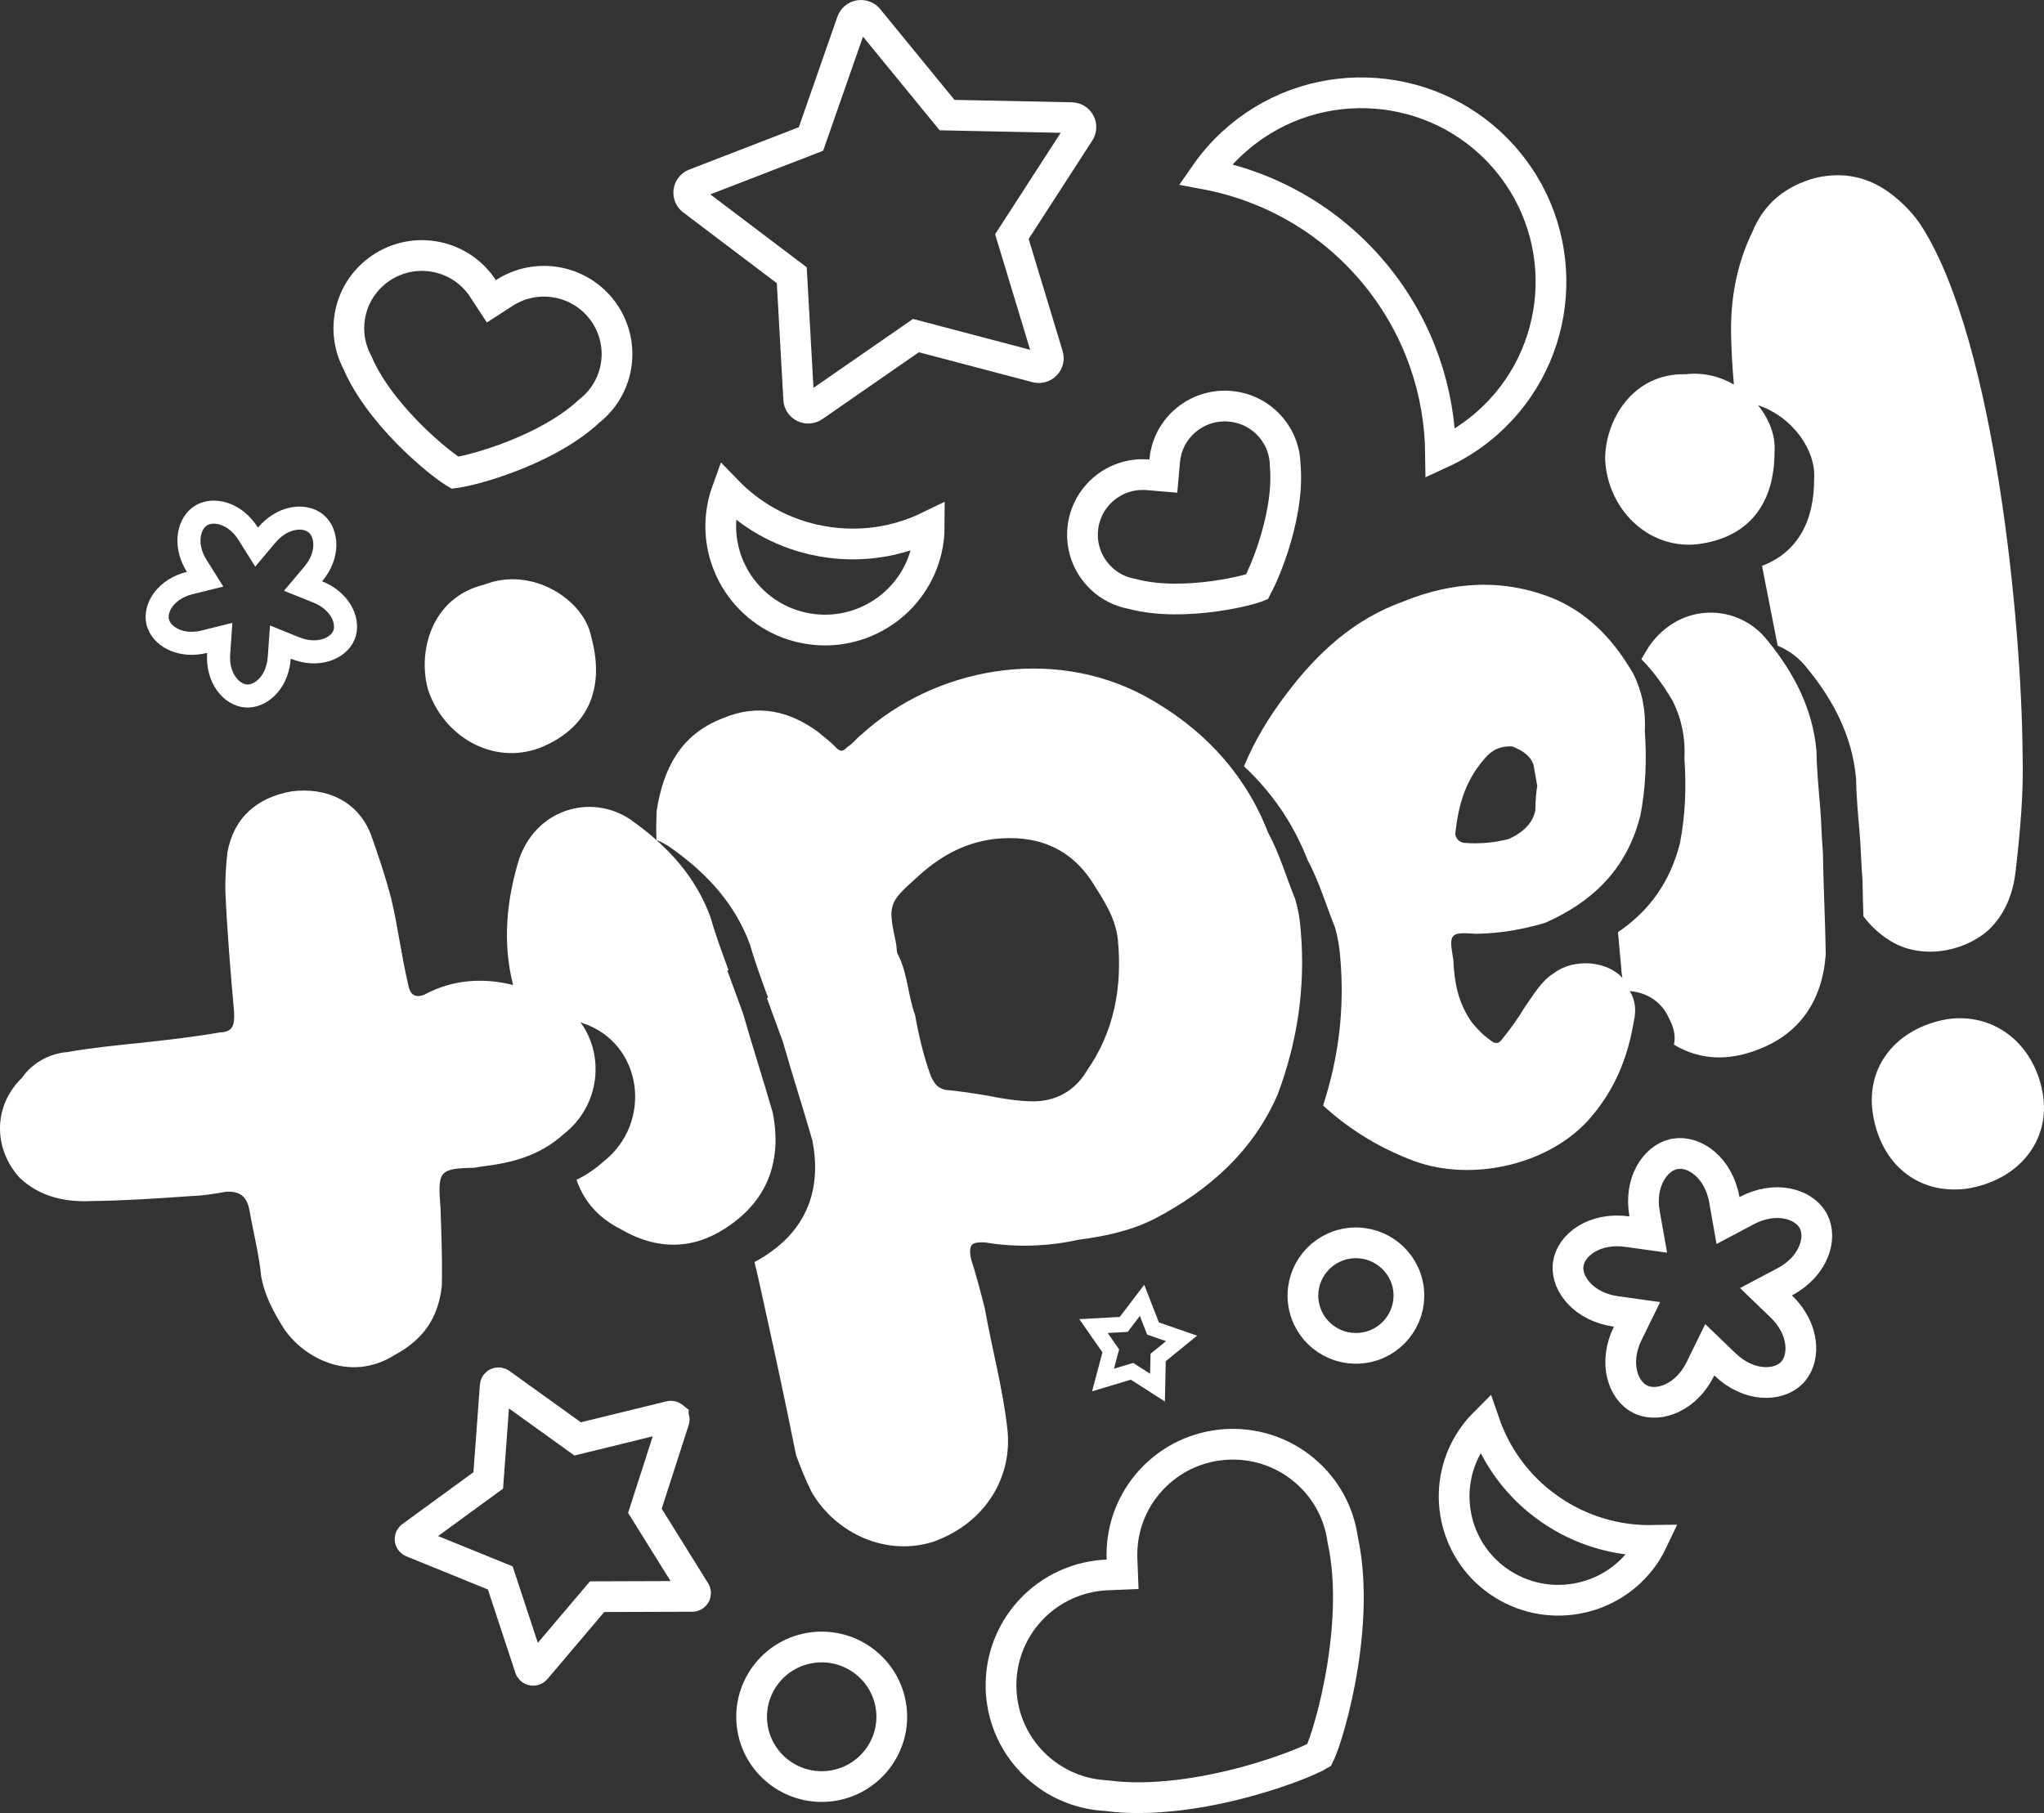 <svg xmlns="http://www.w3.org/2000/svg" width="133" height="118" viewBox="0 0 133 118" fill="none"><rect x="0" y="0" width="133" height="118" fill="#333333" stroke="none"/><g clip-path="url(#clip0_2032_248)"><path d="M42.717 54.665C43.105 54.824 43.479 55.036 43.827 55.303C46.017 56.881 47.839 58.846 48.796 61.465C49.103 62.54 49.54 63.738 49.977 64.935L49.902 64.962C50.23 65.86 50.585 66.833 50.941 67.805C51.528 69.88 52.245 72.077 52.861 74.227C53.449 77.234 52.584 79.751 50.157 81.479C49.811 81.731 49.456 81.951 49.093 82.136C49.181 82.518 49.271 82.898 49.362 83.276C50.204 87.099 51.032 90.848 51.794 94.691C52.111 95.547 52.414 96.322 52.797 97.083C54.35 99.793 57.687 101.358 60.809 100.315C64.223 99.052 65.919 96.019 65.54 92.938C65.259 90.418 64.535 87.729 64.08 85.157C63.815 84.127 63.536 83.016 63.177 81.919C63.007 80.96 63.234 80.838 64.064 80.857C66.198 81.224 68.326 81.097 70.158 80.692C72.017 80.448 73.608 80.086 75.128 79.324C78.688 77.463 81.544 74.901 83.131 71.245C84.425 67.803 84.954 64.244 84.638 60.586C84.591 59.852 84.463 59.131 84.27 58.505C83.68 57.041 83.25 55.548 82.514 54.192C80.99 50.254 78.149 47.293 74.487 45.3C68.362 42.008 60.767 43.508 56.066 47.796C55.774 48.012 55.509 48.388 55.137 48.618C54.858 48.914 54.698 48.943 54.401 48.665C54.09 48.308 53.712 48.045 53.227 47.636C51.42 46.306 49.34 45.764 47.033 46.747C44.246 47.814 43.156 50.065 42.726 52.777C42.703 53.387 42.685 54.019 42.717 54.665ZM37.764 66.526C37.803 66.543 37.841 66.56 37.88 66.578C41.833 67.855 42.523 73.07 39.246 75.618C38.691 76.117 38.114 76.495 37.512 76.786C38.029 78.272 38.995 79.292 40.392 80.001C43.087 81.565 45.501 81.198 47.58 79.681C50.008 77.953 50.873 75.436 50.284 72.429C49.669 70.279 48.952 68.082 48.364 66.007C48.009 65.035 47.654 64.062 47.326 63.164L47.401 63.137C46.964 61.94 46.527 60.742 46.219 59.667C45.263 57.048 43.441 55.083 41.251 53.505C38.774 51.607 35.009 52.464 33.79 55.872C32.947 58.601 32.692 61.371 33.385 64.106C31.499 63.636 29.503 63.717 27.61 64.739C27.065 64.951 26.686 64.786 26.567 64.11C26.095 62.102 25.889 60.279 25.457 58.496C25.085 57.052 24.6 55.627 24.135 54.315C23.285 52.141 21.259 51.219 18.98 51.503C16.72 51.901 15.206 53.212 14.793 55.492C14.707 56.32 14.64 57.261 14.667 58.07C14.787 60.72 14.999 63.239 15.232 65.87C15.278 66.791 15.112 67.168 14.301 67.195C12.606 67.493 10.778 67.698 9.063 67.883C7.46 68.049 5.971 68.194 4.389 68.472C3.126 68.578 2.075 69.228 1.423 70.154C-0.465 71.994 -0.44 74.774 1.295 76.673C2.551 77.844 4.139 78.261 5.987 78.168C8.082 78.148 10.269 77.996 12.456 77.844C13.267 77.817 13.945 77.698 14.736 77.559C15.547 77.532 16.059 77.791 16.238 78.805C16.498 80.269 16.869 81.714 16.996 83.086C17.195 84.213 17.733 85.28 18.384 86.327C19.534 88.216 22.663 90.105 25.7 88.177C27.613 87.144 28.523 85.706 28.75 83.692C28.789 81.942 28.716 80.213 28.663 78.596C28.471 76.19 28.564 76.058 30.883 75.999C30.996 75.979 31.108 75.959 31.221 75.939C33.275 75.694 35.062 75.264 36.67 73.82C39.069 71.954 39.342 68.658 37.764 66.526ZM121.86 72.461C122.37 75.786 124.821 77.761 127.944 77.367C131.355 76.845 133.46 74.225 132.914 71.139C132.342 67.902 129.726 65.879 126.693 66.334C123.446 66.905 121.389 69.362 121.86 72.461ZM106.048 64.504C107.202 64.596 108.13 65.239 108.571 66.218C108.87 66.771 109.062 67.366 108.92 67.993C110.669 69.036 112.52 69.033 114.356 68.323C117.117 67.292 118.589 65.109 118.8 62.088C118.764 59.879 118.643 57.598 118.614 55.467C118.525 54.447 118.514 53.421 118.432 52.48C118.321 51.225 118.211 49.971 118.194 48.866C117.953 46.121 116.717 43.779 115.031 41.714C113.153 39.27 109.338 39.129 107.299 42.072C107.126 42.346 106.961 42.623 106.803 42.902C107.626 43.737 108.282 44.675 108.843 45.629C109.454 46.867 109.671 48.09 109.602 49.365C109.73 51.197 109.669 53.063 109.308 54.897C108.688 57.324 107.399 59.227 105.278 60.672C105.342 61.363 105.41 62.063 105.473 62.776C105.485 63.08 105.517 63.372 105.569 63.652C104.587 62.536 102.4 62.343 101.104 63.346C100.304 63.822 99.782 64.755 99.231 65.525C98.775 66.278 98.305 66.949 97.658 67.735C97.472 67.962 97.204 67.906 96.963 67.689C96.4 67.284 96.152 66.991 95.78 66.552C94.869 65.282 94.623 63.895 94.567 62.469C94.263 60.751 94.344 60.653 96.034 60.776C97.601 60.753 99.03 60.502 100.524 60.071C103.976 58.54 105.922 56.265 106.732 53.098C107.093 51.265 107.154 49.399 107.026 47.567C107.094 46.292 106.878 45.069 106.267 43.831C105.147 41.926 103.648 40.087 101.205 39.003C97.931 37.645 94.622 37.805 91.324 39.142C88.099 40.298 85.742 42.478 83.757 45.097C82.56 46.654 81.619 48.239 80.944 49.872C82.741 51.55 84.16 53.589 85.09 55.99C85.826 57.346 86.256 58.839 86.846 60.303C87.039 60.929 87.167 61.65 87.214 62.384C87.497 65.656 87.103 68.849 86.091 71.949C87.632 73.363 89.471 74.563 91.669 75.431C95.369 76.968 100.492 75.983 103.296 72.967C105.098 70.969 105.911 68.813 106.309 66.487C106.48 65.75 106.406 65.09 106.048 64.504ZM72.734 61.11C73.045 64.274 72.483 67.178 70.699 69.72C69.934 71.01 68.655 71.729 67.074 71.678C66.243 71.659 65.224 71.508 64.365 71.329C63.425 71.164 62.406 71.013 61.481 70.928C60.957 70.772 60.834 70.546 60.589 70.094C60.107 68.776 59.786 67.43 59.546 66.069C59.064 64.751 59.078 63.428 58.437 62.138C58.328 61.992 58.352 61.658 58.309 61.417C57.79 58.951 57.762 58.791 59.621 57.143C61.042 55.821 62.614 54.885 64.634 54.612C67.391 54.292 69.609 55.14 71.091 57.438C71.785 58.554 72.559 59.656 72.734 61.11ZM112.823 25.028C111.915 24.502 110.835 24.221 109.684 24.356C106.18 24.274 104.417 27.429 104.444 29.944C104.626 33.123 107.184 35.708 110.364 35.431C113.73 35.041 115.48 32.855 115.466 29.37C115.538 28.37 115.127 27.282 114.392 26.373C116.612 27.104 118.177 29.292 118.042 31.169C118.054 34.003 116.897 35.978 114.654 36.827C114.984 38.552 115.331 40.282 115.671 42.024C116.413 42.331 117.085 42.832 117.607 43.512C119.293 45.577 120.529 47.919 120.77 50.664C120.787 51.769 120.897 53.023 121.008 54.278C121.09 55.219 121.101 56.245 121.19 57.265C121.201 58.037 121.223 58.83 121.25 59.631C121.731 60.288 122.332 60.823 123.013 61.242C124.923 62.424 127.628 62.038 129.339 60.577C130.416 59.584 130.983 58.234 131.156 56.686C131.437 54.227 131.687 51.594 131.606 49.109C131.555 40.727 129.831 22.373 125.092 14.815C124.592 14.01 123.933 13.323 123.203 12.737C121.641 11.494 119.971 11.163 118.164 11.57C116.199 12.094 114.789 13.234 114.039 15.062C112.987 17.21 112.589 19.512 112.64 21.824C112.664 22.902 112.725 23.972 112.823 25.028ZM100.028 51.157C99.976 51.419 99.901 52.107 99.907 52.696C99.766 53.564 99.091 54.189 98.182 54.601C97.245 54.85 96.278 54.936 95.282 54.858C94.982 54.826 94.748 54.615 94.69 54.288C94.877 52.569 95.269 50.898 96.576 49.404C97.06 48.812 97.603 48.549 98.393 48.578C99.132 48.87 99.585 49.212 99.782 49.767C99.84 50.094 99.897 50.422 100.028 51.157ZM31.502 38.051C28.057 38.885 27.164 42.429 27.85 44.879C28.863 47.938 32.041 49.796 35.076 48.695C38.262 47.435 39.398 44.842 38.469 41.442C38.001 39.016 34.596 36.825 31.502 38.051Z" fill="white"></path><path d="M55.912 1.01C56.106 0.976 56.303 1.036 56.444 1.167L56.501 1.228L61.331 7.133L61.623 7.49L62.085 7.5L69.727 7.658C69.925 7.662 70.105 7.76 70.218 7.915L70.261 7.985C70.353 8.156 70.356 8.358 70.275 8.531L70.235 8.604L66.094 15.008L65.842 15.398L65.976 15.841L68.186 23.136C68.242 23.321 68.207 23.52 68.094 23.675L68.04 23.738C67.904 23.878 67.71 23.946 67.517 23.922L67.434 23.906L60.045 21.959L59.598 21.841L59.219 22.104L52.943 26.453C52.782 26.565 52.578 26.594 52.393 26.533L52.316 26.501C52.139 26.415 52.016 26.253 51.98 26.065L51.971 25.984L51.545 18.376L51.518 17.913L51.149 17.634L45.06 13.028C44.904 12.91 44.815 12.727 44.816 12.536L44.822 12.455V12.454C44.849 12.263 44.965 12.096 45.135 12.003L45.211 11.968L52.338 9.213L52.769 9.046L52.922 8.609L55.434 1.413C55.508 1.204 55.69 1.049 55.912 1.01Z" stroke="white" stroke-width="2"></path><path d="M32.512 90.01L32.563 90.038L37.213 93.381L37.587 93.65L38.034 93.541L43.602 92.176C43.66 92.162 43.719 92.173 43.768 92.203L43.812 92.238V92.239C43.851 92.281 43.871 92.335 43.868 92.39L43.859 92.444L42.105 97.885L41.963 98.327L42.207 98.72L45.23 103.577C45.26 103.625 45.268 103.682 45.255 103.736L45.235 103.788C45.207 103.837 45.16 103.874 45.105 103.889L45.047 103.898L39.314 103.917L38.853 103.919L38.555 104.27L34.855 108.635V108.636C34.805 108.695 34.726 108.723 34.648 108.708H34.649C34.59 108.696 34.541 108.662 34.51 108.616L34.486 108.566L32.696 103.136L32.551 102.698L32.123 102.523L26.815 100.365C26.76 100.343 26.718 100.3 26.698 100.249L26.684 100.196C26.677 100.14 26.693 100.084 26.728 100.041L26.769 100.002L31.396 96.626L31.77 96.353L31.803 95.892L32.223 90.192C32.227 90.136 32.253 90.084 32.296 90.047L32.345 90.017C32.398 89.992 32.459 89.99 32.512 90.01Z" stroke="white" stroke-width="2"></path><path d="M74.941 86.249L75.025 86.465L75.244 86.54L76.883 87.109L75.539 88.204L75.359 88.349L75.354 88.581L75.317 90.314L73.854 89.375L73.66 89.25L73.439 89.316L71.773 89.817L72.218 88.142L72.277 87.919L72.144 87.728L71.152 86.306L72.889 86.211L73.12 86.198L73.26 86.014L74.311 84.631L74.941 86.249Z" stroke="white"></path><path d="M77.17 27.343C78.781 25.996 81.162 26.158 82.576 27.675L82.71 27.825C83.319 28.549 83.619 29.425 83.627 30.301L83.628 30.339L83.631 30.377C83.775 32.063 83.366 34.013 82.842 35.627C82.584 36.424 82.305 37.113 82.075 37.613C81.959 37.864 81.859 38.059 81.783 38.191C81.781 38.195 81.778 38.199 81.776 38.203C81.771 38.205 81.766 38.207 81.761 38.209C81.618 38.26 81.408 38.324 81.14 38.395C80.605 38.534 79.876 38.687 79.043 38.803C77.357 39.037 75.358 39.1 73.716 38.666L73.679 38.656L73.643 38.65L73.321 38.576C72.629 38.388 71.984 38.009 71.469 37.449L71.353 37.317C70.004 35.715 70.165 33.346 71.686 31.937L71.837 31.804C72.614 31.154 73.57 30.854 74.513 30.89L74.701 30.901L75.695 30.987L75.783 29.994C75.867 29.059 76.284 28.156 77.019 27.476L77.17 27.343Z" stroke="white" stroke-width="2"></path><path d="M22.8 20.386C23.325 17.912 25.709 16.295 28.193 16.689L28.433 16.733C29.715 17.003 30.765 17.764 31.429 18.778L31.973 19.61L32.808 19.07C33.765 18.451 34.941 18.174 36.139 18.364L36.38 18.408C38.867 18.932 40.483 21.311 40.09 23.78L40.046 24.019C39.809 25.135 39.196 26.075 38.364 26.736L38.335 26.759L38.307 26.786C36.833 28.153 34.715 29.19 32.842 29.875C31.915 30.213 31.074 30.456 30.44 30.606C30.122 30.681 29.866 30.731 29.684 30.758C29.654 30.762 29.627 30.763 29.603 30.766C29.583 30.754 29.56 30.742 29.535 30.726C29.38 30.628 29.166 30.48 28.906 30.283C28.387 29.89 27.717 29.328 27.008 28.644C25.663 27.349 24.247 25.684 23.423 23.962L23.265 23.616L23.251 23.581L23.233 23.548L23.145 23.37C22.75 22.53 22.599 21.57 22.761 20.595L22.8 20.386Z" stroke="white" stroke-width="2"></path><path d="M74.913 96.31C77.531 93.484 81.904 93.224 84.836 95.659L85.115 95.903C86.394 97.079 87.148 98.609 87.367 100.203L87.372 100.24L87.381 100.277C88.004 103.16 87.724 106.572 87.194 109.387C86.931 110.784 86.611 112.007 86.327 112.909C86.186 113.36 86.056 113.721 85.95 113.977C85.906 114.084 85.867 114.165 85.838 114.223C85.782 114.256 85.705 114.301 85.602 114.353C85.354 114.479 85.003 114.637 84.563 114.814C83.684 115.168 82.486 115.583 81.11 115.957C78.337 116.709 74.945 117.26 72.011 116.872L71.974 116.867L71.936 116.865L71.633 116.841C70.225 116.703 68.848 116.153 67.697 115.184L67.453 114.97C64.619 112.362 64.359 108.008 66.8 105.087L67.044 104.809C68.392 103.354 70.204 102.578 72.049 102.502L73.046 102.46L73.007 101.464C72.941 99.742 73.49 97.999 74.669 96.588L74.913 96.31Z" stroke="white" stroke-width="2"></path><path d="M52.674 107.262C55.154 106.826 57.521 108.481 57.957 110.947C58.379 113.335 56.839 115.624 54.488 116.161L54.258 116.208C51.855 116.63 49.56 115.09 49.022 112.752L48.976 112.523C48.554 110.135 50.093 107.845 52.444 107.308L52.674 107.262Z" stroke="white" stroke-width="2"></path><path d="M80.645 8.916C85.783 4.619 93.416 5.21 97.829 10.191L98.036 10.431C102.344 15.55 101.753 23.153 96.757 27.552L96.516 27.759C95.651 28.482 94.714 29.062 93.736 29.511C93.69 25.478 92.348 21.436 89.647 18.059L89.346 17.693C86.443 14.245 82.554 12.103 78.436 11.331C78.936 10.612 79.519 9.935 80.188 9.318L80.645 8.916Z" stroke="white" stroke-width="2"></path><path d="M47.306 31.945C48.793 33.482 50.727 34.615 52.948 35.12L53.51 35.232C55.967 35.664 58.38 35.273 60.465 34.259C60.464 34.533 60.449 34.811 60.413 35.09L60.363 35.421C59.734 38.977 56.411 41.397 52.85 40.955L52.504 40.903C48.931 40.275 46.508 36.961 46.95 33.418L47.003 33.075C47.072 32.684 47.175 32.306 47.306 31.945Z" stroke="white" stroke-width="2"></path><path d="M96.598 92.62C97.295 94.639 98.567 96.481 100.367 97.874L100.828 98.213C102.871 99.639 105.224 100.301 107.542 100.26C107.425 100.508 107.293 100.752 107.143 100.99L106.958 101.269C104.811 104.325 100.576 105.069 97.508 102.928C94.539 100.855 93.747 96.834 95.65 93.808L95.843 93.518C96.073 93.192 96.326 92.892 96.598 92.62Z" stroke="white" stroke-width="2"></path><path d="M87.628 80.942C89.446 80.622 91.181 81.787 91.588 83.554L91.623 83.727V83.728C91.942 85.532 90.779 87.263 89.001 87.669L88.826 87.704C87.008 88.024 85.273 86.859 84.867 85.091L84.832 84.918C84.513 83.114 85.676 81.383 87.454 80.977L87.628 80.942Z" stroke="white" stroke-width="2"></path><path d="M13.076 33.555C13.881 33.054 15.295 33.376 16.149 34.738L16.696 35.609L17.358 34.822C18.329 33.668 19.66 33.489 20.421 33.972L20.566 34.077C21.29 34.683 21.423 36.119 20.387 37.349L19.72 38.141L20.681 38.528C22.084 39.093 22.662 40.299 22.437 41.165L22.381 41.333C22.027 42.207 20.695 42.779 19.199 42.176L18.243 41.79L18.17 42.819C18.065 44.319 17.095 45.243 16.194 45.298H16.015C15.069 45.232 14.116 44.145 14.228 42.545L14.3 41.516L13.298 41.765C11.83 42.13 10.65 41.492 10.32 40.658L10.265 40.49C10.037 39.577 10.775 38.336 12.341 37.947L13.345 37.698L12.796 36.821C11.996 35.544 12.237 34.231 12.931 33.66L13.076 33.555Z" stroke="white" stroke-width="1.5"></path><path d="M108.995 75.097C110.242 74.877 111.828 75.978 112.2 78.085L112.439 79.437L113.652 78.794C115.493 77.818 117.284 78.325 117.933 79.367L117.991 79.469C118.582 80.576 118.028 82.418 116.129 83.425L114.909 84.071L115.904 85.029C117.401 86.471 117.471 88.319 116.679 89.255L116.599 89.343C115.721 90.249 113.788 90.289 112.241 88.801L111.252 87.849L110.649 89.082C109.738 90.945 107.991 91.588 106.849 91.124L106.74 91.075C105.606 90.523 104.971 88.707 105.912 86.784L106.518 85.546L105.152 85.354C103.087 85.065 101.941 83.607 102.03 82.388L102.043 82.27C102.218 81.028 103.755 79.86 105.887 80.159L107.25 80.349L107.01 78.994C106.649 76.954 107.681 75.414 108.878 75.121L108.995 75.097Z" stroke="white" stroke-width="2"></path></g><defs><clipPath id="clip0_2032_248"><rect width="133" height="118" fill="white"></rect></clipPath></defs></svg>